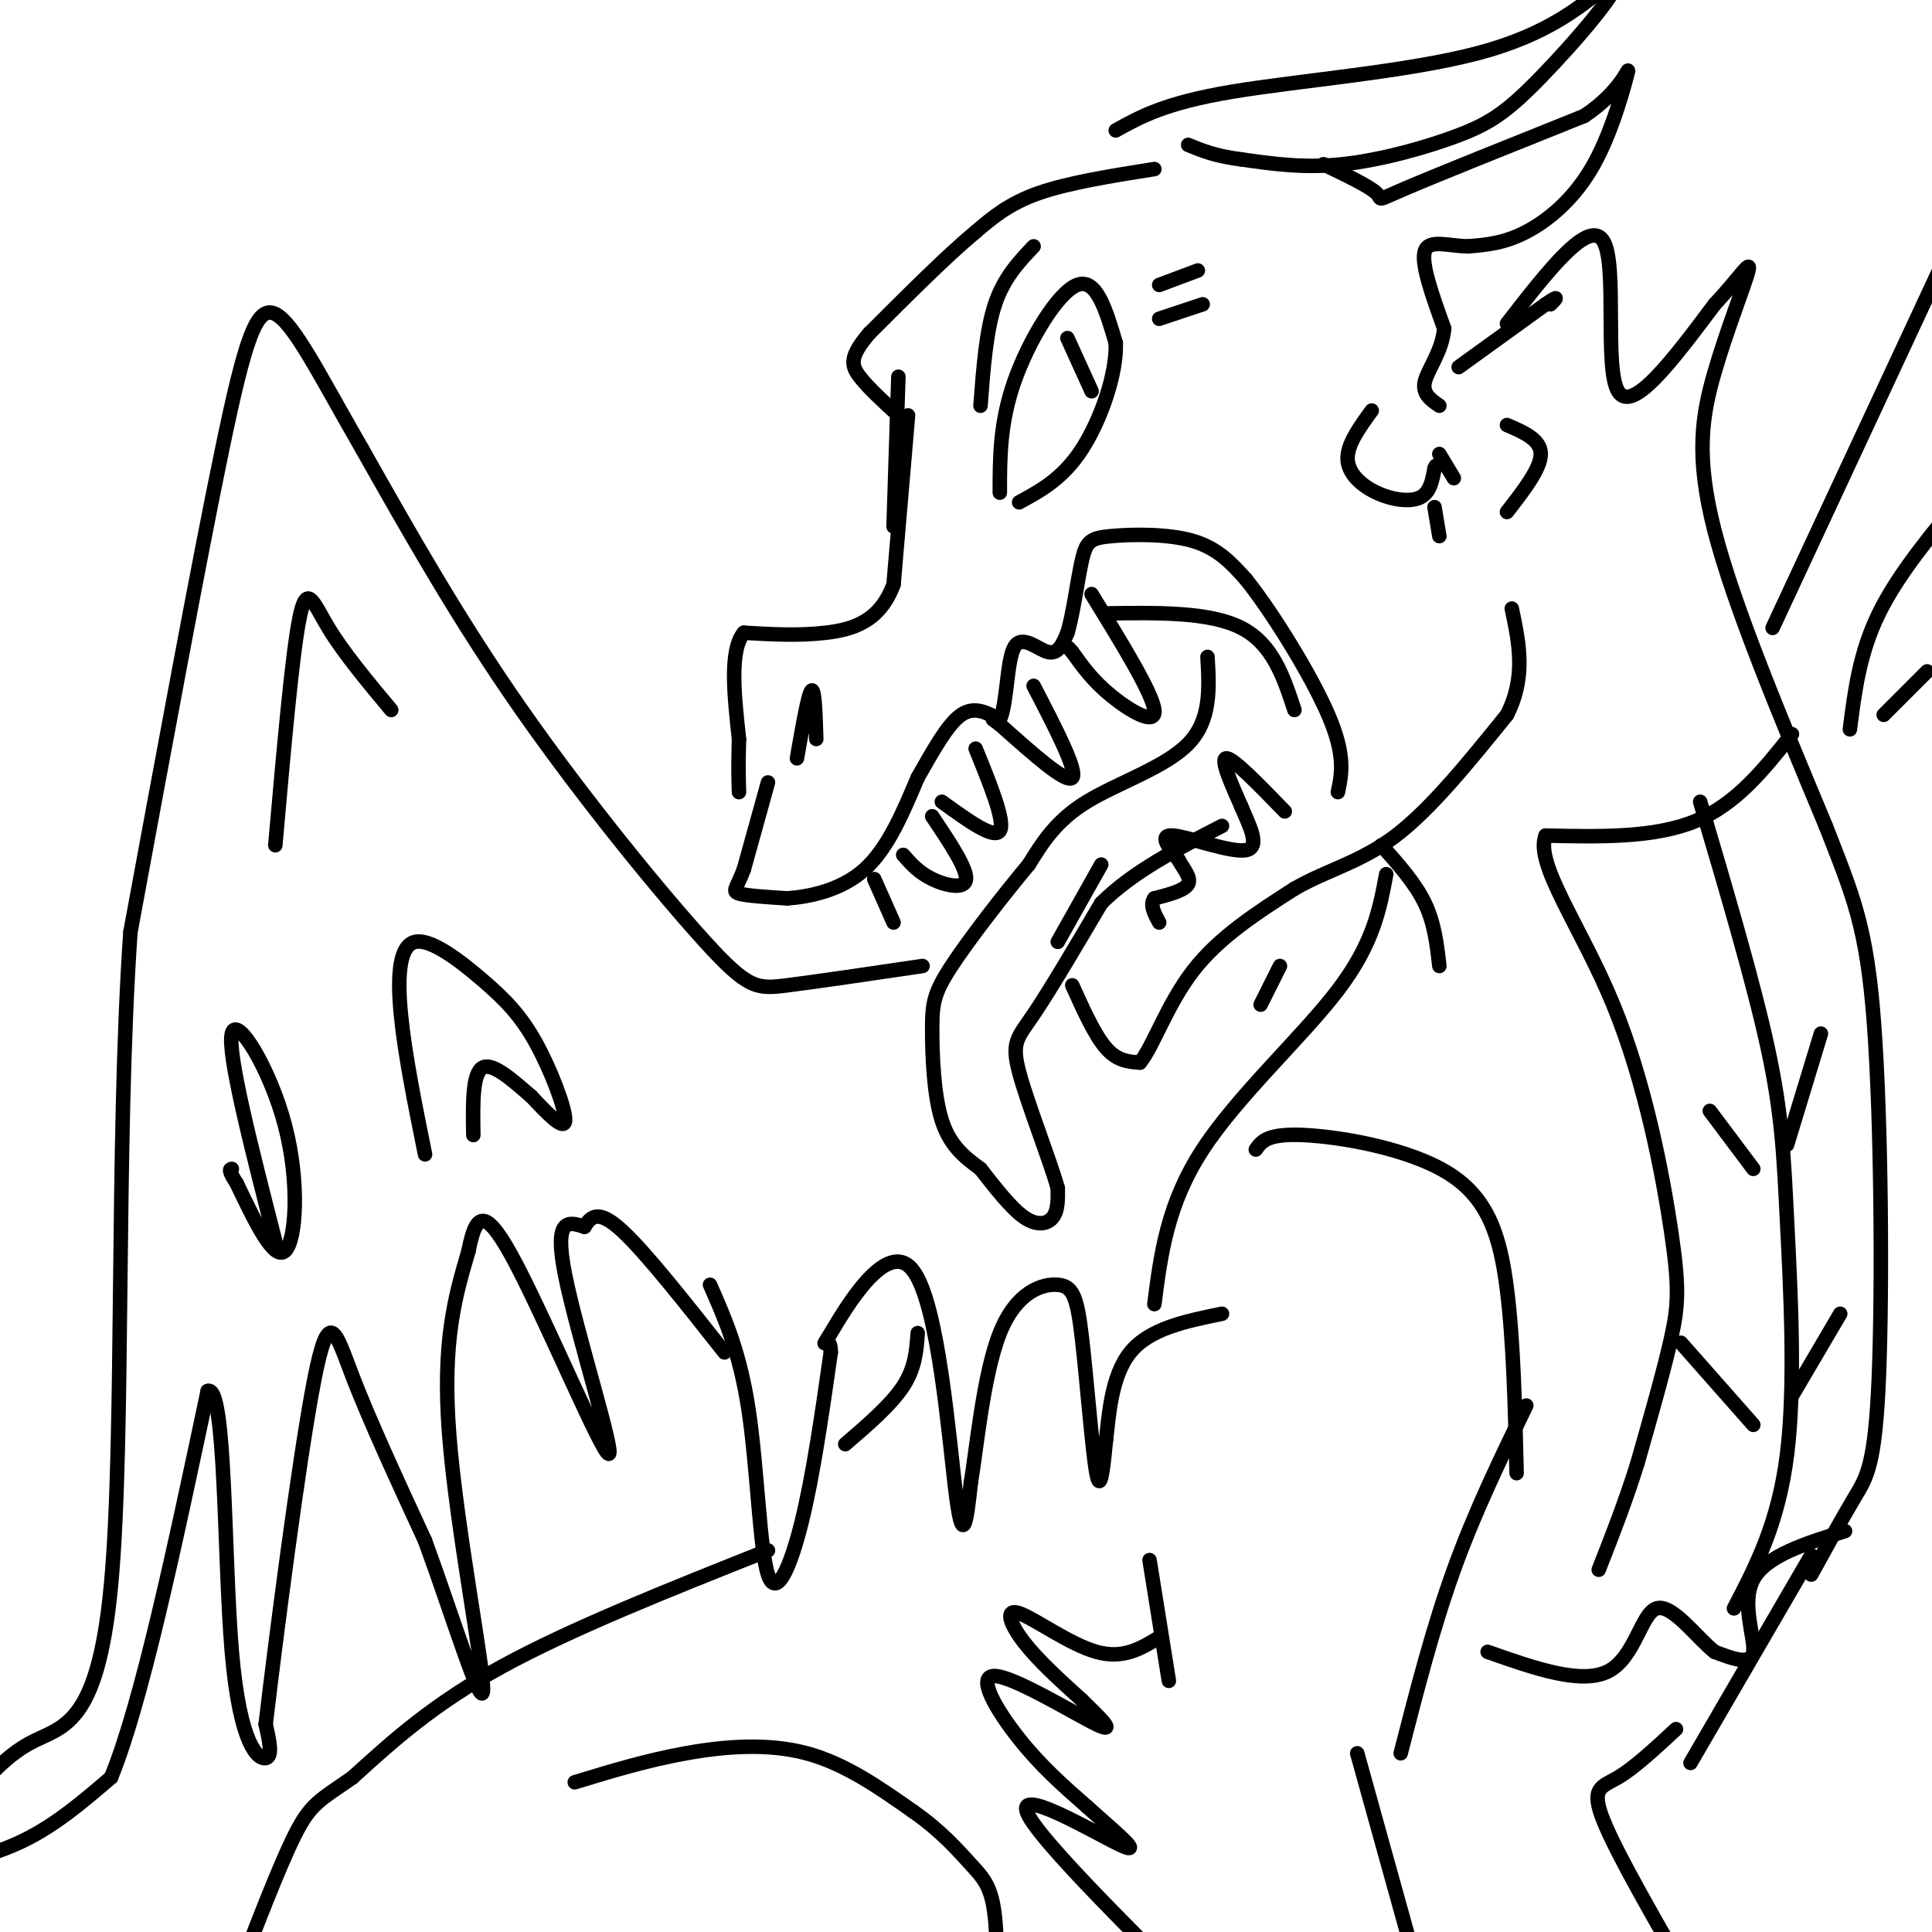 <svg viewBox='0 0 400 400' version='1.1' xmlns='http://www.w3.org/2000/svg' xmlns:xlink='http://www.w3.org/1999/xlink'><g fill='none' stroke='rgb(0,0,0)' stroke-width='3' stroke-linecap='round' stroke-linejoin='round'><path d='M239,35c-8.917,1.417 -17.833,2.833 -24,5c-6.167,2.167 -9.583,5.083 -13,8'/><path d='M202,48c-5.833,4.833 -13.917,12.917 -22,21'/><path d='M180,69c-4.222,4.911 -3.778,6.689 -2,9c1.778,2.311 4.889,5.156 8,8'/><path d='M186,86c1.333,1.333 0.667,0.667 0,0'/><path d='M231,27c5.111,-2.844 10.222,-5.689 24,-8c13.778,-2.311 36.222,-4.089 51,-8c14.778,-3.911 21.889,-9.956 29,-16'/><path d='M335,-5c1.577,1.652 -8.979,13.783 -16,21c-7.021,7.217 -10.506,9.520 -17,12c-6.494,2.480 -15.998,5.137 -24,6c-8.002,0.863 -14.501,-0.069 -21,-1'/><path d='M257,33c-5.333,-0.667 -8.167,-1.833 -11,-3'/><path d='M274,34c4.800,2.311 9.600,4.622 11,6c1.400,1.378 -0.600,1.822 6,-1c6.600,-2.822 21.800,-8.911 37,-15'/><path d='M328,24c8.002,-5.297 9.506,-11.038 9,-9c-0.506,2.038 -3.021,11.856 -7,19c-3.979,7.144 -9.423,11.612 -14,14c-4.577,2.388 -8.289,2.694 -12,3'/><path d='M304,51c-4.044,-0.022 -8.156,-1.578 -9,1c-0.844,2.578 1.578,9.289 4,16'/><path d='M299,68c-0.400,4.711 -3.400,8.489 -4,11c-0.600,2.511 1.200,3.756 3,5'/><path d='M188,86c0.000,0.000 -3.000,35.000 -3,35'/><path d='M185,121c-2.822,7.667 -8.378,9.333 -14,10c-5.622,0.667 -11.311,0.333 -17,0'/><path d='M154,131c-3.000,3.667 -2.000,12.833 -1,22'/><path d='M153,153c-0.167,5.500 -0.083,8.250 0,11'/><path d='M165,157c1.167,-6.667 2.333,-13.333 3,-14c0.667,-0.667 0.833,4.667 1,10'/><path d='M159,162c0.000,0.000 -5.000,18.000 -5,18'/><path d='M154,180c-1.444,3.867 -2.556,4.533 -1,5c1.556,0.467 5.778,0.733 10,1'/><path d='M163,186c4.622,-0.333 11.178,-1.667 16,-6c4.822,-4.333 7.911,-11.667 11,-19'/><path d='M190,161c3.356,-5.889 6.244,-11.111 9,-13c2.756,-1.889 5.378,-0.444 8,1'/><path d='M207,149c1.548,-3.345 1.417,-12.208 3,-15c1.583,-2.792 4.881,0.488 7,1c2.119,0.512 3.060,-1.744 4,-4'/><path d='M221,131c1.171,-3.722 2.097,-11.029 3,-15c0.903,-3.971 1.781,-4.608 6,-5c4.219,-0.392 11.777,-0.541 17,1c5.223,1.541 8.112,4.770 11,8'/><path d='M258,120c5.400,6.756 13.400,19.644 17,28c3.600,8.356 2.800,12.178 2,16'/><path d='M229,127c10.750,-0.167 21.500,-0.333 28,3c6.500,3.333 8.750,10.167 11,17'/><path d='M226,123c6.311,10.267 12.622,20.533 13,24c0.378,3.467 -5.178,0.133 -9,-3c-3.822,-3.133 -5.911,-6.067 -8,-9'/><path d='M222,135c-1.333,-1.500 -0.667,-0.750 0,0'/><path d='M214,142c4.583,8.833 9.167,17.667 8,19c-1.167,1.333 -8.083,-4.833 -15,-11'/><path d='M207,150c-2.500,-1.833 -1.250,-0.917 0,0'/><path d='M202,155c3.083,7.583 6.167,15.167 5,17c-1.167,1.833 -6.583,-2.083 -12,-6'/><path d='M193,169c3.600,5.378 7.200,10.756 7,13c-0.200,2.244 -4.200,1.356 -7,0c-2.800,-1.356 -4.400,-3.178 -6,-5'/><path d='M181,182c0.000,0.000 4.000,9.000 4,9'/><path d='M250,136c0.378,6.556 0.756,13.111 -4,18c-4.756,4.889 -14.644,8.111 -21,12c-6.356,3.889 -9.178,8.444 -12,13'/><path d='M213,179c-5.231,6.250 -12.309,15.376 -16,21c-3.691,5.624 -3.994,7.745 -4,13c-0.006,5.255 0.284,13.644 2,19c1.716,5.356 4.858,7.678 8,10'/><path d='M203,242c2.929,3.738 6.250,8.083 9,10c2.750,1.917 4.929,1.405 6,0c1.071,-1.405 1.036,-3.702 1,-6'/><path d='M219,246c-1.667,-5.917 -6.333,-17.708 -8,-24c-1.667,-6.292 -0.333,-7.083 3,-12c3.333,-4.917 8.667,-13.958 14,-23'/><path d='M228,187c6.500,-6.500 15.750,-11.250 25,-16'/><path d='M266,168c-5.250,-5.417 -10.500,-10.833 -12,-11c-1.500,-0.167 0.750,4.917 3,10'/><path d='M257,167c1.595,3.821 4.083,8.375 1,9c-3.083,0.625 -11.738,-2.679 -15,-3c-3.262,-0.321 -1.131,2.339 1,5'/><path d='M244,178c0.911,1.756 2.689,3.644 2,5c-0.689,1.356 -3.844,2.178 -7,3'/><path d='M239,186c-1.000,1.333 0.000,3.167 1,5'/><path d='M228,179c0.000,0.000 -9.000,16.000 -9,16'/><path d='M222,204c2.333,5.167 4.667,10.333 7,13c2.333,2.667 4.667,2.833 7,3'/><path d='M236,220c2.600,-3.000 5.600,-12.000 11,-19c5.400,-7.000 13.200,-12.000 21,-17'/><path d='M268,184c6.911,-3.978 13.689,-5.422 21,-11c7.311,-5.578 15.156,-15.289 23,-25'/><path d='M312,148c4.000,-7.833 2.500,-14.917 1,-22'/><path d='M302,76c0.000,0.000 18.000,-13.000 18,-13'/><path d='M320,63c3.167,-2.167 2.083,-1.083 1,0'/><path d='M207,102c0.000,-7.222 0.000,-14.444 3,-23c3.000,-8.556 9.000,-18.444 13,-20c4.000,-1.556 6.000,5.222 8,12'/><path d='M231,71c0.267,6.267 -3.067,15.933 -7,22c-3.933,6.067 -8.467,8.533 -13,11'/><path d='M186,78c0.000,0.000 -1.000,31.000 -1,31'/><path d='M312,67c8.556,-11.022 17.111,-22.044 20,-17c2.889,5.044 0.111,26.156 3,31c2.889,4.844 11.444,-6.578 20,-18'/><path d='M355,63c5.030,-5.311 7.606,-9.589 7,-7c-0.606,2.589 -4.394,12.043 -7,21c-2.606,8.957 -4.030,17.416 0,33c4.030,15.584 13.515,38.292 23,61'/><path d='M378,171c5.711,14.646 8.490,20.761 10,41c1.510,20.239 1.753,54.603 1,73c-0.753,18.397 -2.501,20.828 -5,25c-2.499,4.172 -5.750,10.086 -9,16'/><path d='M286,175c3.500,3.917 7.000,7.833 9,12c2.000,4.167 2.500,8.583 3,13'/><path d='M287,181c-1.333,7.178 -2.667,14.356 -10,24c-7.333,9.644 -20.667,21.756 -28,33c-7.333,11.244 -8.667,21.622 -10,32'/><path d='M260,238c1.179,-1.685 2.357,-3.369 10,-3c7.643,0.369 21.750,2.792 30,8c8.250,5.208 10.643,13.202 12,24c1.357,10.798 1.679,24.399 2,38'/><path d='M265,200c0.000,0.000 -4.000,8.000 -4,8'/><path d='M191,200c-10.845,1.601 -21.690,3.202 -28,4c-6.310,0.798 -8.083,0.792 -17,-9c-8.917,-9.792 -24.976,-29.369 -38,-48c-13.024,-18.631 -23.012,-36.315 -33,-54'/><path d='M75,93c-8.750,-15.167 -14.125,-26.083 -18,-28c-3.875,-1.917 -6.250,5.167 -11,28c-4.750,22.833 -11.875,61.417 -19,100'/><path d='M27,193c-3.060,44.286 -1.208,105.000 -4,135c-2.792,30.000 -10.226,29.286 -17,33c-6.774,3.714 -12.887,11.857 -19,20'/><path d='M-13,381c-4.643,3.614 -6.750,2.649 -7,3c-0.250,0.351 1.356,2.018 6,2c4.644,-0.018 12.327,-1.719 19,-5c6.673,-3.281 12.337,-8.140 18,-13'/><path d='M23,368c6.333,-15.500 13.167,-47.750 20,-80'/><path d='M43,288c3.810,-1.560 3.333,34.542 5,54c1.667,19.458 5.476,22.274 7,22c1.524,-0.274 0.762,-3.637 0,-7'/><path d='M55,357c1.964,-16.679 6.875,-54.875 10,-71c3.125,-16.125 4.464,-10.179 8,-1c3.536,9.179 9.268,21.589 15,34'/><path d='M88,319c5.500,14.976 11.750,35.417 12,31c0.250,-4.417 -5.500,-33.690 -7,-53c-1.500,-19.310 1.250,-28.655 4,-38'/><path d='M97,259c1.576,-8.121 3.515,-9.424 10,3c6.485,12.424 17.515,38.576 19,39c1.485,0.424 -6.576,-24.879 -9,-37c-2.424,-12.121 0.788,-11.061 4,-10'/><path d='M121,254c1.467,-2.444 3.133,-3.556 8,1c4.867,4.556 12.933,14.778 21,25'/><path d='M57,257c-4.988,-19.464 -9.976,-38.929 -9,-43c0.976,-4.071 7.917,7.250 11,19c3.083,11.750 2.310,23.929 0,26c-2.310,2.071 -6.155,-5.964 -10,-14'/><path d='M49,245c-1.833,-2.833 -1.417,-2.917 -1,-3'/><path d='M88,239c-2.102,-10.385 -4.203,-20.769 -5,-29c-0.797,-8.231 -0.288,-14.308 3,-15c3.288,-0.692 9.356,4.000 14,8c4.644,4.000 7.866,7.308 11,13c3.134,5.692 6.181,13.769 6,16c-0.181,2.231 -3.591,-1.385 -7,-5'/><path d='M110,227c-3.222,-2.733 -7.778,-7.067 -10,-6c-2.222,1.067 -2.111,7.533 -2,14'/><path d='M57,175c1.733,-19.689 3.467,-39.378 5,-47c1.533,-7.622 2.867,-3.178 6,2c3.133,5.178 8.067,11.089 13,17'/><path d='M147,266c3.101,7.024 6.202,14.048 8,26c1.798,11.952 2.292,28.833 4,34c1.708,5.167 4.631,-1.381 7,-11c2.369,-9.619 4.185,-22.310 6,-35'/><path d='M172,280c0.032,-4.774 -2.888,0.793 0,-4c2.888,-4.793 11.585,-19.944 17,-13c5.415,6.944 7.547,35.984 9,47c1.453,11.016 2.226,4.008 3,-3'/><path d='M201,307c1.165,-6.826 2.577,-22.390 6,-31c3.423,-8.610 8.856,-10.267 12,-10c3.144,0.267 4.000,2.456 5,11c1.000,8.544 2.143,23.441 3,28c0.857,4.559 1.429,-1.221 2,-7'/><path d='M229,298c0.578,-4.733 1.022,-13.067 5,-18c3.978,-4.933 11.489,-6.467 19,-8'/><path d='M367,130c0.000,0.000 41.000,-88.000 41,-88'/><path d='M408,42c8.511,-12.311 9.289,0.911 10,11c0.711,10.089 1.356,17.044 2,24'/><path d='M221,70c0.000,0.000 5.000,11.000 5,11'/><path d='M203,84c0.583,-7.750 1.167,-15.500 3,-21c1.833,-5.500 4.917,-8.750 8,-12'/><path d='M240,59c0.000,0.000 8.000,-3.000 8,-3'/><path d='M240,66c0.000,0.000 9.000,-3.000 9,-3'/><path d='M298,94c0.000,0.000 3.000,5.000 3,5'/><path d='M284,85c-2.542,3.500 -5.083,7.000 -5,10c0.083,3.000 2.792,5.500 6,7c3.208,1.500 6.917,2.000 9,1c2.083,-1.000 2.542,-3.500 3,-6'/><path d='M297,97c0.500,-1.000 0.250,-0.500 0,0'/><path d='M297,105c0.000,0.000 1.000,6.000 1,6'/><path d='M312,88c3.500,1.500 7.000,3.000 7,6c0.000,3.000 -3.500,7.500 -7,12'/><path d='M316,291c-5.333,11.000 -10.667,22.000 -15,34c-4.333,12.000 -7.667,25.000 -11,38'/><path d='M238,323c0.000,0.000 4.000,25.000 4,25'/><path d='M382,317c-8.200,2.556 -16.400,5.111 -19,10c-2.600,4.889 0.400,12.111 0,15c-0.400,2.889 -4.200,1.444 -8,0'/><path d='M355,342c-3.655,-2.857 -8.792,-10.000 -12,-9c-3.208,1.000 -4.488,10.143 -10,13c-5.512,2.857 -15.256,-0.571 -25,-4'/><path d='M375,322c0.000,0.000 -25.000,43.000 -25,43'/><path d='M371,152c-5.750,7.250 -11.500,14.500 -20,18c-8.500,3.500 -19.750,3.250 -31,3'/><path d='M320,173c-2.330,5.810 7.344,18.836 14,35c6.656,16.164 10.292,35.467 12,47c1.708,11.533 1.488,15.295 0,22c-1.488,6.705 -4.244,16.352 -7,26'/><path d='M339,303c-2.500,8.000 -5.250,15.000 -8,22'/><path d='M352,166c5.530,18.720 11.060,37.440 14,51c2.940,13.560 3.292,21.958 4,36c0.708,14.042 1.774,33.726 0,48c-1.774,14.274 -6.387,23.137 -11,32'/><path d='M354,230c0.000,0.000 9.000,12.000 9,12'/><path d='M377,214c0.000,0.000 -7.000,23.000 -7,23'/><path d='M348,278c0.000,0.000 15.000,17.000 15,17'/><path d='M381,272c0.000,0.000 -10.000,17.000 -10,17'/><path d='M240,339c-3.726,2.280 -7.452,4.560 -13,3c-5.548,-1.560 -12.917,-6.958 -16,-8c-3.083,-1.042 -1.881,2.274 1,6c2.881,3.726 7.440,7.863 12,12'/><path d='M224,352c3.844,3.758 7.453,7.152 3,5c-4.453,-2.152 -16.968,-9.848 -21,-10c-4.032,-0.152 0.419,7.242 5,13c4.581,5.758 9.290,9.879 14,14'/><path d='M225,374c5.524,5.000 12.333,10.500 7,8c-5.333,-2.500 -22.810,-13.000 -19,-6c3.810,7.000 28.905,31.500 54,56'/><path d='M267,432c9.000,9.333 4.500,4.667 0,0'/><path d='M281,363c0.000,0.000 15.000,54.000 15,54'/><path d='M347,358c-4.311,4.000 -8.622,8.000 -12,10c-3.378,2.000 -5.822,2.000 -3,9c2.822,7.000 10.911,21.000 19,35'/><path d='M351,412c3.167,6.000 1.583,3.500 0,1'/><path d='M190,276c-0.250,3.583 -0.500,7.167 -3,11c-2.500,3.833 -7.250,7.917 -12,12'/><path d='M159,321c-20.333,8.083 -40.667,16.167 -55,24c-14.333,7.833 -22.667,15.417 -31,23'/><path d='M73,368c-6.911,4.822 -8.689,5.378 -12,12c-3.311,6.622 -8.156,19.311 -13,32'/><path d='M119,369c7.422,-2.267 14.844,-4.533 23,-6c8.156,-1.467 17.044,-2.133 25,0c7.956,2.133 14.978,7.067 22,12'/><path d='M189,375c5.821,4.036 9.375,8.125 12,11c2.625,2.875 4.321,4.536 5,11c0.679,6.464 0.339,17.732 0,29'/><path d='M383,151c1.000,-7.917 2.000,-15.833 6,-24c4.000,-8.167 11.000,-16.583 18,-25'/><path d='M390,148c0.000,0.000 9.000,-9.000 9,-9'/></g>
</svg>